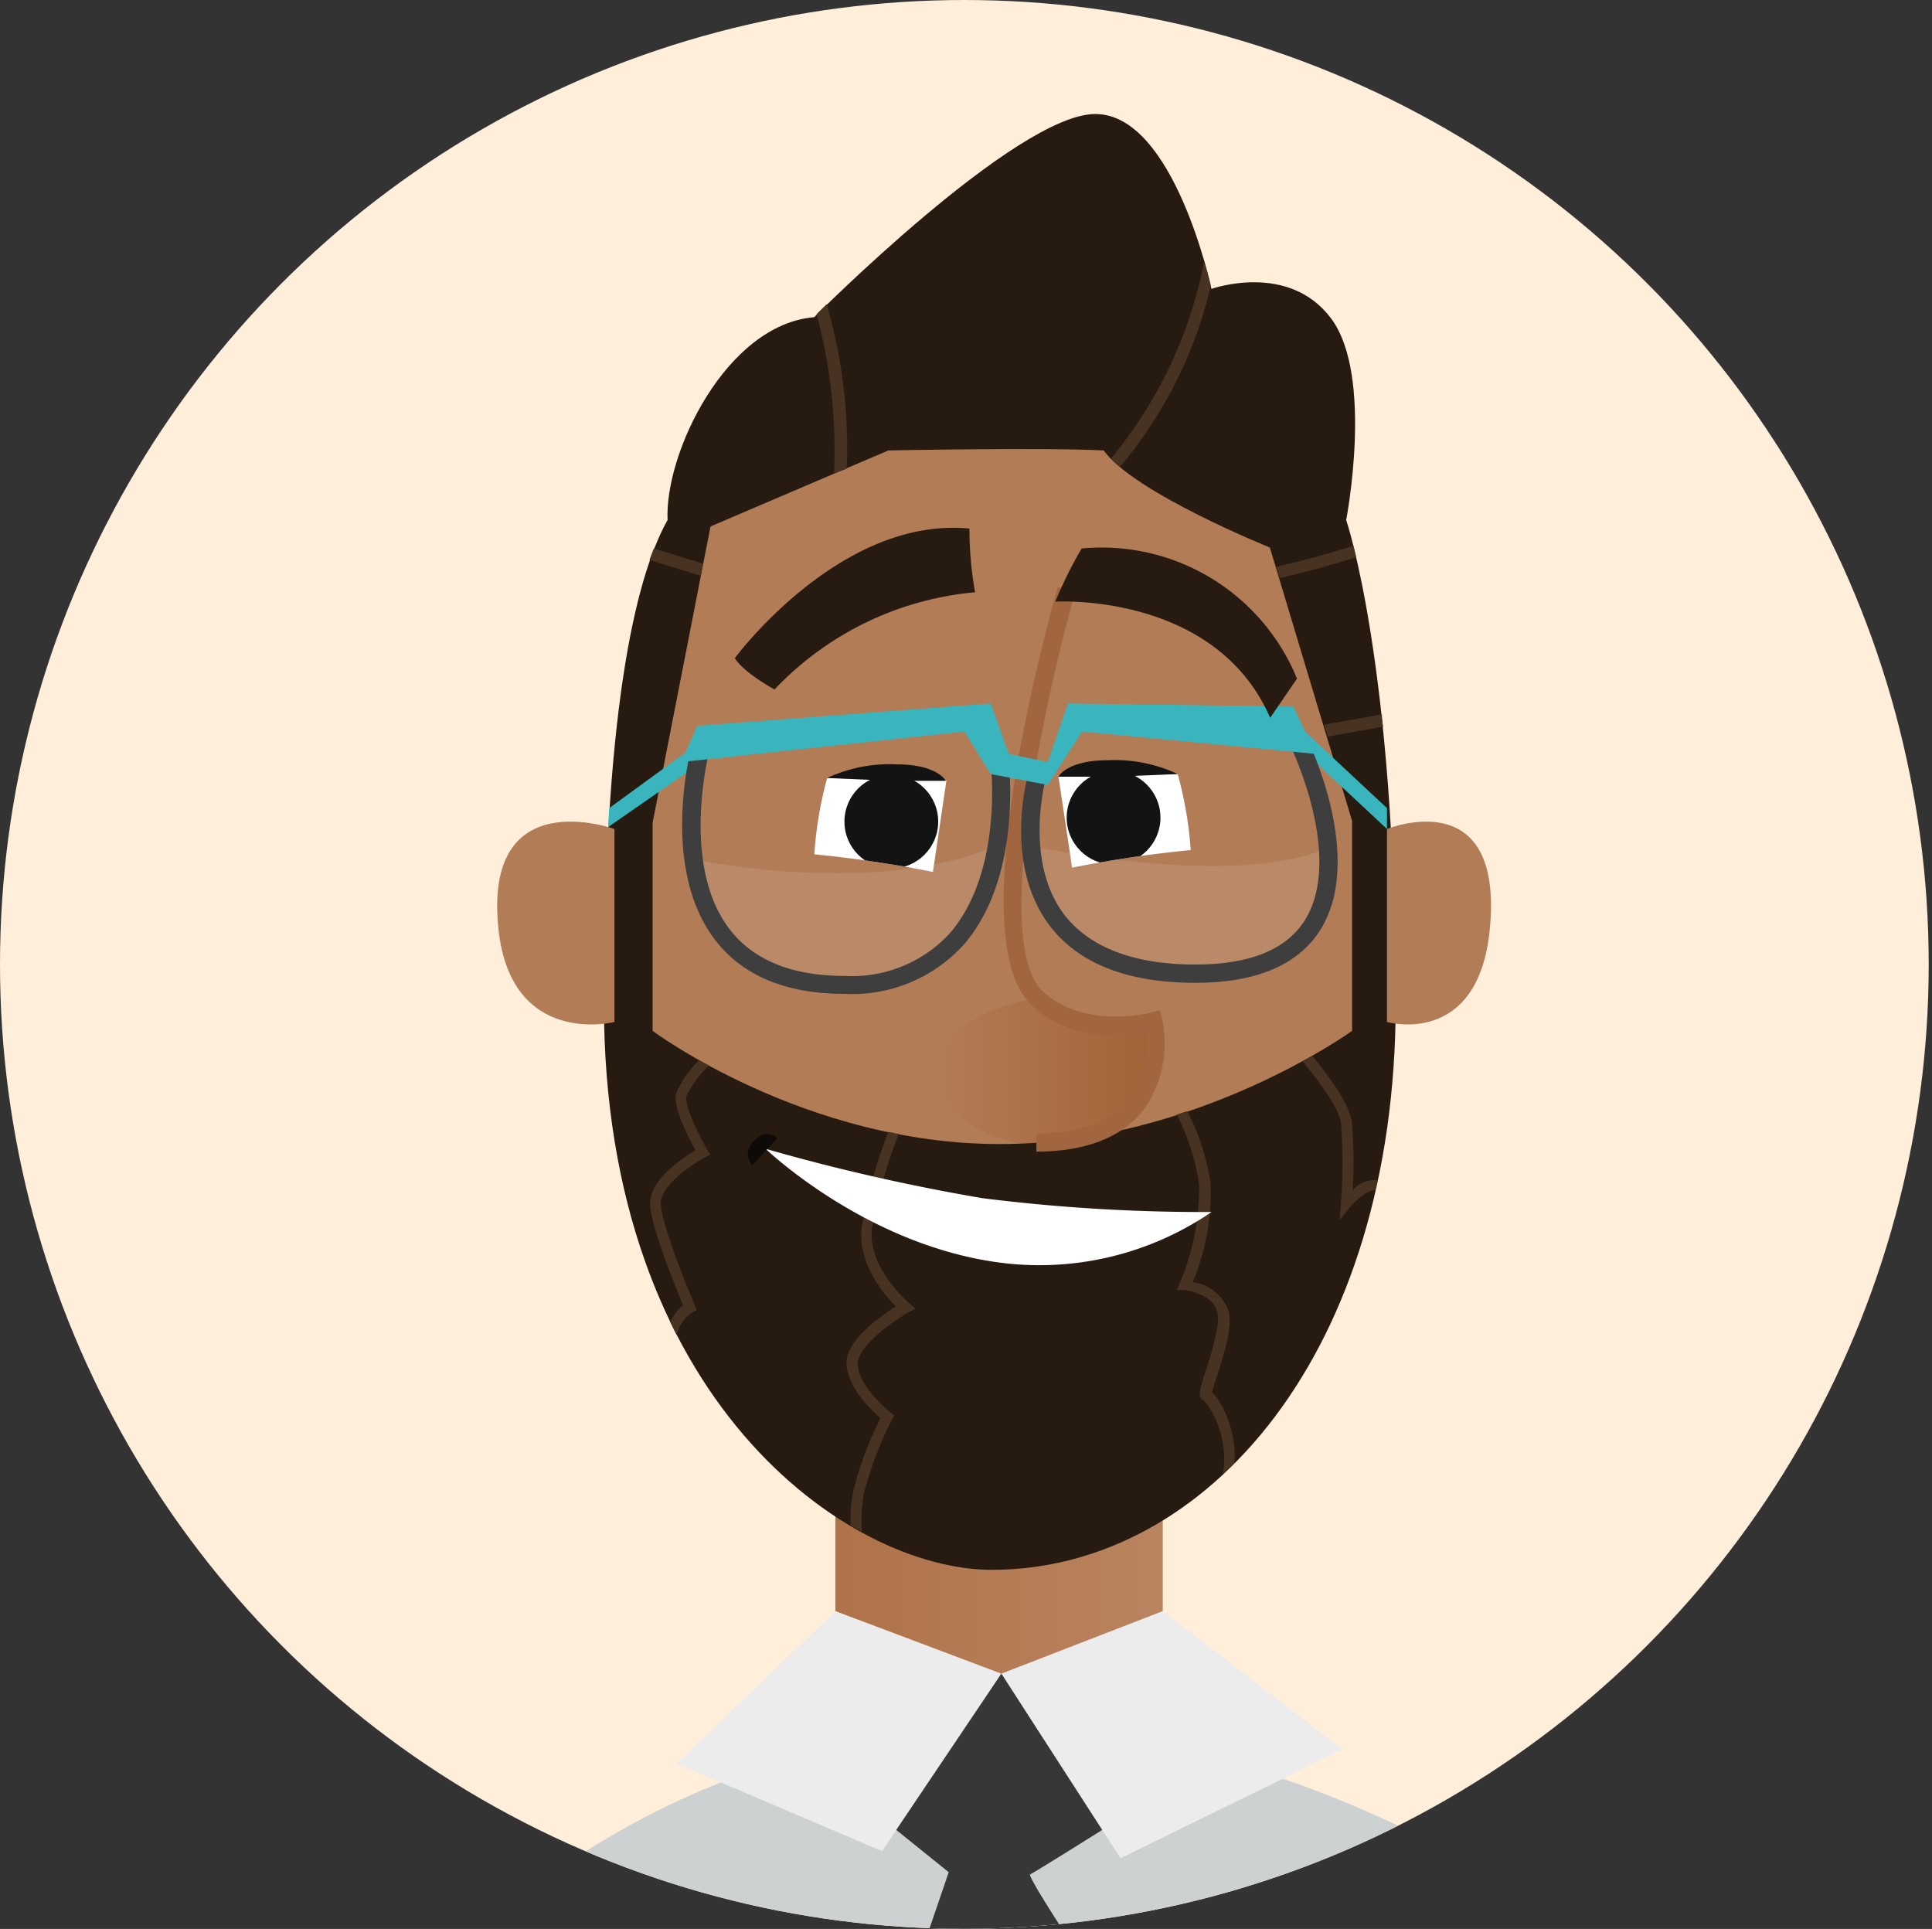 <svg id="Calque_1" data-name="Calque 1" xmlns="http://www.w3.org/2000/svg" xmlns:xlink="http://www.w3.org/1999/xlink" viewBox="0 0 117.44 117.25"><rect x="0" y="0" width="117.44" height="117.25" fill="#333333" stroke="none"/><defs><style>.cls-1{fill:none;}.cls-10,.cls-2{fill:#fff;}.cls-3{fill:#feeeda;}.cls-4{clip-path:url(#clip-path);}.cls-5{fill:url(#_ÂÁ_Ï_ÌÌ_È_ËÂÌÚ_23);}.cls-6{fill:#cdd1d1;}.cls-7{fill:#dbdede;}.cls-8{fill:#ececec;}.cls-9{fill:#b27c57;}.cls-10{opacity:0.1;}.cls-11{fill:url(#linear-gradient);}.cls-12{fill:#261a11;}.cls-13{fill:#483221;}.cls-14{fill:#a16640;}.cls-15{fill:#3ab5bd;}.cls-16{fill:#3e3e3e;}.cls-17{fill:#0d0a08;}.cls-18{clip-path:url(#clip-path-2);}.cls-19{fill:#131313;}.cls-20{clip-path:url(#clip-path-3);}.cls-21{fill:#373737;}</style><clipPath id="clip-path"><circle id="SVGID" class="cls-1" cx="58.62" cy="58.62" r="58.62"/></clipPath><linearGradient id="_ÂÁ_Ï_ÌÌ_È_ËÂÌÚ_23" x1="50.78" y1="89.05" x2="70.68" y2="89.05" gradientUnits="userSpaceOnUse"><stop offset="0" stop-color="#af7249"/><stop offset="1" stop-color="#b98460"/></linearGradient><linearGradient id="linear-gradient" x1="57.04" y1="65.23" x2="70.33" y2="65.23" gradientUnits="userSpaceOnUse"><stop offset="0" stop-color="#b27c57"/><stop offset="1" stop-color="#a16237"/></linearGradient><clipPath id="clip-path-2"><path id="SVGID-2" data-name="SVGID" class="cls-2" d="M50.28,47.29l7.25.15L56.71,53a72.13,72.13,0,0,0-7.21-1.07A23.5,23.5,0,0,1,50.28,47.29Z"/></clipPath><clipPath id="clip-path-3"><path id="SVGID-3" data-name="SVGID" class="cls-2" d="M71.59,47.05l-7.25.15.83,5.54a72.11,72.11,0,0,1,7.21-1.07A23.46,23.46,0,0,0,71.59,47.05Z"/></clipPath></defs><title>Plan de travail 1</title><circle class="cls-1" cx="58.62" cy="58.62" r="58.62"/><circle class="cls-3" cx="58.62" cy="58.62" r="58.62"/><g class="cls-4"><rect class="cls-5" x="50.78" y="72.25" width="19.9" height="33.61"/><path class="cls-6" d="M26.85,119.62S39.63,105.1,60.69,105.1s37.72,14.2,37.72,14.2-20.83,8.24-37.55,8.24S26.85,119.62,26.85,119.62Z"/><path class="cls-7" d="M54.53,110.62S65.93,113,72.27,108.4c-7.5-5.07-11.4-6.66-11.4-6.66Z"/><polygon class="cls-8" points="41.13 107.2 50.78 97.93 60.87 101.73 53.62 112.52 41.13 107.2"/><polygon class="cls-8" points="68.11 112.95 60.87 101.73 70.68 97.93 81.61 106.34 68.11 112.95"/><ellipse class="cls-9" cx="60.31" cy="55.41" rx="23.31" ry="37.07"/><path class="cls-10" d="M42,52.2s11.1,2.43,18.55-.79c-1.54,6-4.73,8.45-9.26,8.45A9.25,9.25,0,0,1,42,52.2Z"/><path class="cls-10" d="M62.63,51.42s12.75,2.74,18.31,0c-.32,7.08-5.83,9.17-11.18,7.77C63.69,57.6,62.63,51.42,62.63,51.42Z"/><path class="cls-11" d="M63,60.64s3.53,2.7,7.12,1.45c1.38,3.73-4,8.32-7.12,7.68S57,68,57,64.85,63,60.64,63,60.64Z"/><path class="cls-12" d="M81.83,31.61s1.69-8.73-.9-12.23-7.29-1.82-7.29-1.82S71.38,6.93,66.58,6.93,49.49,19.28,49.49,19.28c-5.35.45-9.1,8.27-8.91,12.33C38.92,34.56,36.71,41.91,36.71,61c0,24,14.75,34.42,23.59,34.42C73.4,95.41,84.84,82.14,84.84,61,84.84,40.4,81.83,31.61,81.83,31.61ZM60.78,69.54c-11.89,0-21.11-6.88-21.11-6.88V50L43.19,32,54,27.38s9.4-.19,13.09,0c1.85,2.58,10.1,5.9,10.1,5.9l5,16.62,0,12.76S72.67,69.54,60.78,69.54Z"/><path class="cls-13" d="M67.54,27.86a7.19,7.19,0,0,0,.55.51,26.43,26.43,0,0,0,5.51-11c-.06-.28-.2-.81-.4-1.5A26.65,26.65,0,0,1,67.54,27.86Z"/><path class="cls-13" d="M51.47,28.49a31.18,31.18,0,0,0-1.22-10l-.61.6a32.19,32.19,0,0,1,1.06,9.69Z"/><path class="cls-13" d="M77.79,35.14c1.6-.37,3.17-.8,4.65-1.27l-.17-.7c-1.51.49-3.1.92-4.69,1.28Z"/><path class="cls-13" d="M42.6,35l.14-.74-3-.92c-.09.22-.17.46-.26.7Z"/><path class="cls-13" d="M84,43.42l-3.51.63.22.72,3.37-.6Q84,43.79,84,43.42Z"/><path class="cls-13" d="M74,85a1.93,1.93,0,0,0-.33-.36c.05-.21.17-.57.28-.91.42-1.3,1-3.09.73-4.06a2.72,2.72,0,0,0-2.17-1.74,14.43,14.43,0,0,0,1.08-6,14,14,0,0,0-1.42-4.39l-.64.21A13.58,13.58,0,0,1,72.89,72a14.73,14.73,0,0,1-1.18,6l-.18.42.46,0s1.72.18,2,1.32c.21.78-.38,2.6-.73,3.68S72.87,84.8,73,85a.34.34,0,0,0,.2.14,5.7,5.7,0,0,1,1.13,4.47l.72-.7A6.47,6.47,0,0,0,74,85Z"/><path class="cls-13" d="M54,68.8a29.87,29.87,0,0,0-1.63,5.84c-.23,2.17,1.37,4.05,2.09,4.77-.94.59-3.15,2.14-3,3.59s1.52,2.73,2.06,3.2a21.38,21.38,0,0,0-1.66,4.46,9.1,9.1,0,0,0-.15,2.06l.68.39a9.12,9.12,0,0,1,.12-2.32,22,22,0,0,1,1.72-4.52l.13-.24-.22-.17s-1.91-1.5-2-2.9c-.07-1,1.85-2.48,3.09-3.19l.41-.23-.35-.31S52.74,77.08,53,74.71a29.91,29.91,0,0,1,1.63-5.78Z"/><path class="cls-13" d="M82.22,72.35a27,27,0,0,0-.05-4.17c-.14-1.05-1.36-2.72-2.39-4l-.6.33c1.06,1.28,2.21,2.86,2.33,3.75a32.38,32.38,0,0,1,0,4.91l-.08,1,.66-.81c.39-.48,1.14-1.1,1.51-1l.14-.63A1.82,1.82,0,0,0,82.22,72.35Z"/><path class="cls-13" d="M43.1,64.77l-.6-.33a6,6,0,0,0-1.41,2.06c-.17.85.76,2.65,1.19,3.42-.81.48-2.84,1.82-2.76,3.3s1.6,5.12,2,6.13a3,3,0,0,0-.78,1c.13.27.26.54.39.8a2.35,2.35,0,0,1,.95-1.38l.28-.14-.12-.29s-2-4.66-2.07-6.16c-.06-1.11,1.93-2.43,2.7-2.84l.3-.16-.18-.3c-.59-1-1.38-2.7-1.27-3.25A6.3,6.3,0,0,1,43.1,64.77Z"/><path class="cls-14" d="M63,70V68.9c2.69,0,4.6-.74,5.68-2.12a5.69,5.69,0,0,0,1-4c-1.36.23-4.72.52-7-1.71C58.38,57,63.68,37.85,64.3,35.68l1.06.3c-1.63,5.71-5.16,21.21-2,24.25,2.47,2.37,6.56,1.33,6.6,1.32l.55-.15.13.55a7,7,0,0,1-1.11,5.49C68.24,69.12,66,70,63,70Z"/><path class="cls-9" d="M37.35,50.39s-8-2.91-7.05,6.09c.78,7.23,7.05,5.64,7.05,5.64Z"/><path class="cls-9" d="M84.31,50.39s7.12-2.91,6.25,6.09c-.7,7.23-6.25,5.64-6.25,5.64Z"/><polygon class="cls-15" points="42.38 45.22 37.03 49.12 36.97 50.27 42.66 46.32 42.38 45.22"/><polygon class="cls-15" points="79.36 44.5 84.31 49.12 84.31 50.39 79.36 45.77 79.36 44.5"/><path class="cls-16" d="M51.33,60.41c-3.56,0-6.21-1.11-7.87-3.29C40.08,52.69,42,45.48,42.08,45.18l1.07.29c0,.07-1.86,7,1.19,11,1.45,1.89,3.8,2.85,7,2.85a8.08,8.08,0,0,0,6.36-2.55C61,53,60.23,46.51,60.23,46.44l1.1-.13c0,.29.81,7.1-2.81,11.18A9.14,9.14,0,0,1,51.33,60.41Z"/><path class="cls-16" d="M72.67,59.74c-4.15,0-7.14-1.18-8.89-3.51-2.82-3.76-1.32-9.07-1.25-9.3l1.06.31s-1.41,5,1.08,8.33c1.53,2,4.22,3.06,8,3.06,3.29,0,5.53-.91,6.65-2.7,2.38-3.81-.81-10.44-.84-10.5l1-.48c.14.29,3.48,7.25.78,11.57C78.92,58.65,76.36,59.74,72.67,59.74Z"/><polygon class="cls-15" points="42.38 44.12 60.22 42.76 61.32 45.83 63.69 46.32 64.92 42.76 78.61 42.95 80 45.83 65.78 44.47 63.69 47.71 60.22 47.05 58.62 44.47 41.42 46.32 42.38 44.12"/><path class="cls-2" d="M46.54,69.83a122.79,122.79,0,0,0,13.18,3,107.57,107.57,0,0,0,13.93.84,18.56,18.56,0,0,1-13.4,3C52.36,75.43,46.54,69.83,46.54,69.83Z"/><path class="cls-17" d="M45.73,70.82a1,1,0,0,1,0-1.37c.92-1,1.51-.25,1.51-.25Z"/><path class="cls-12" d="M44.67,40s6.39-8.64,14.26-7.87A22.14,22.14,0,0,0,59.27,36a19.14,19.14,0,0,0-12.19,5.91C45,40.73,44.67,40,44.67,40Z"/><path class="cls-12" d="M65.75,33.34a25.38,25.38,0,0,0-1.6,3.23s9.72-.6,13.06,7.06l1.63-2.38A12.83,12.83,0,0,0,65.75,33.34Z"/><path id="SVGID-4" data-name="SVGID" class="cls-2" d="M50.28,47.29l7.25.15L56.71,53a72.13,72.13,0,0,0-7.21-1.07A23.5,23.5,0,0,1,50.28,47.29Z"/><g class="cls-18"><circle class="cls-19" cx="54.18" cy="49.94" r="2.85"/></g><path class="cls-19" d="M50.28,47.29l4,.17,3.21,0s-.5-1-3-1A9,9,0,0,0,50.28,47.29Z"/><path id="SVGID-5" data-name="SVGID" class="cls-2" d="M71.59,47.05l-7.25.15.83,5.54a72.11,72.11,0,0,1,7.21-1.07A23.46,23.46,0,0,0,71.59,47.05Z"/><g class="cls-20"><circle class="cls-19" cx="67.69" cy="49.7" r="2.85"/></g><path class="cls-19" d="M71.59,47.05l-3.81.16H64.34s.5-1,3-1A9,9,0,0,1,71.59,47.05Z"/><path class="cls-21" d="M60.87,101.73l-6.39,9.5,3.19,2.57-4.22,12.34,15.95-1.58s-7.09-10.49-6.78-10.63S67,111.23,67,111.23Z"/></g></svg>